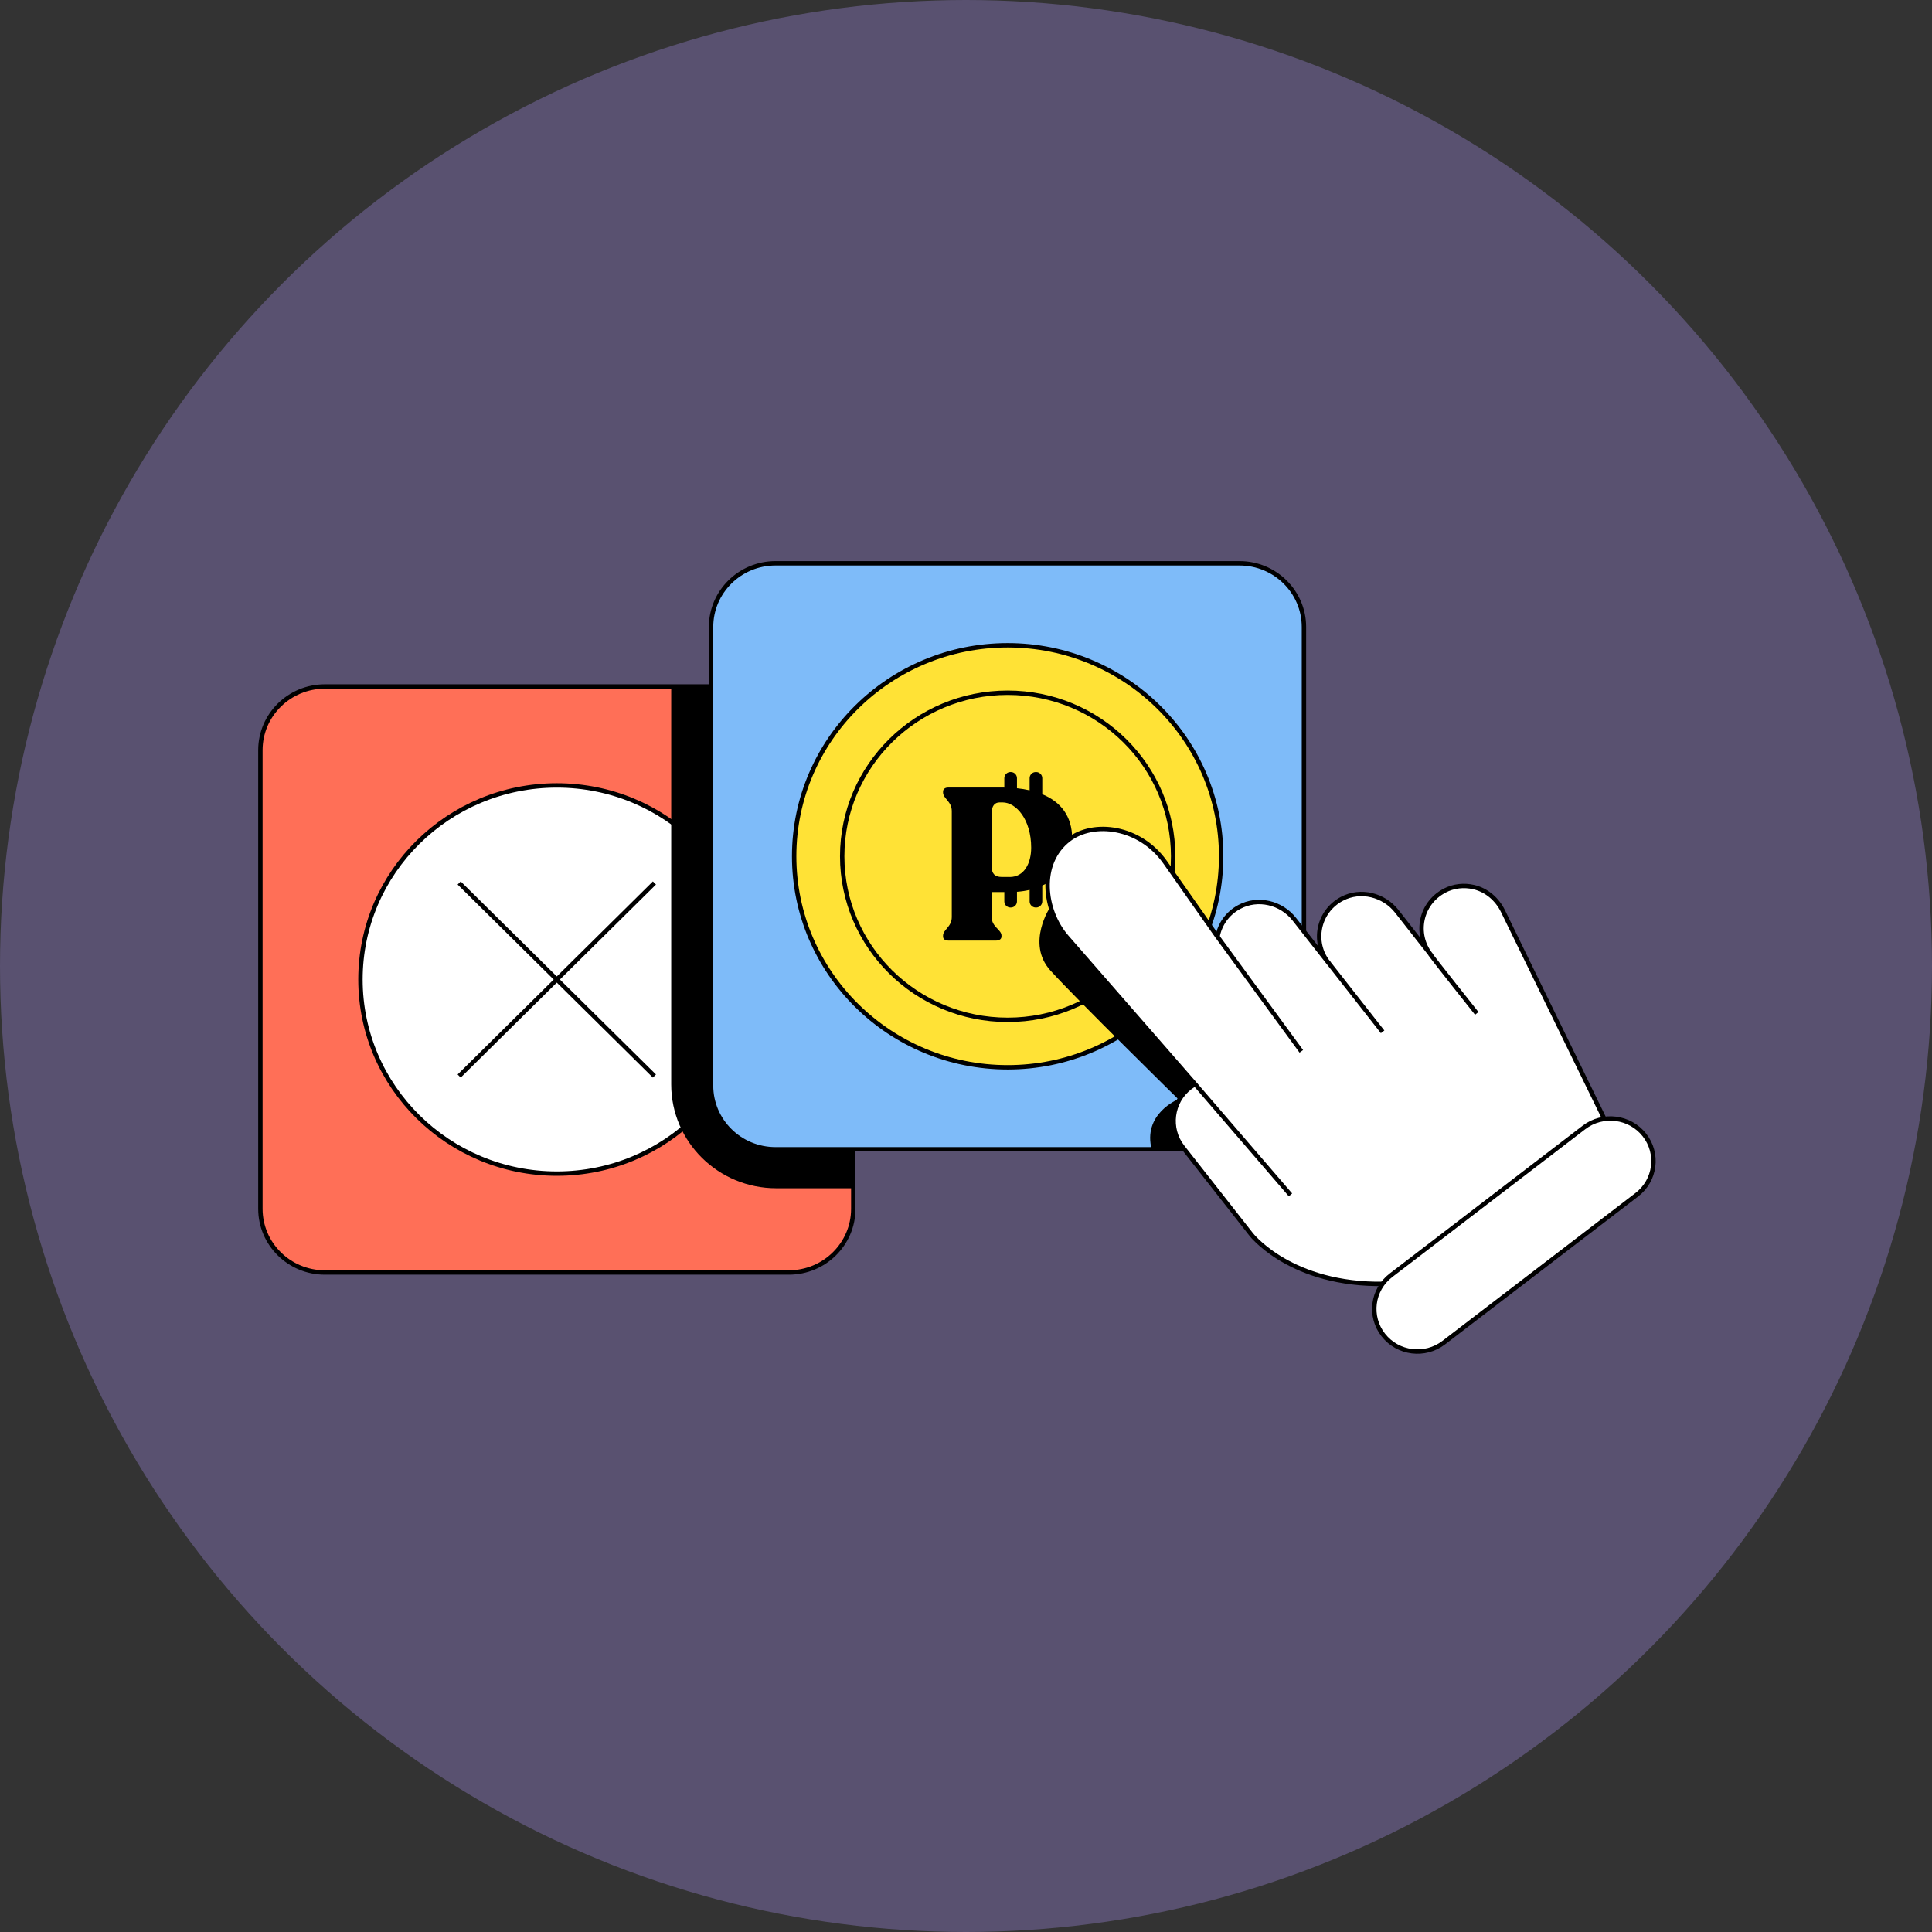 <svg width="440" height="440" viewBox="0 0 440 440" fill="none" xmlns="http://www.w3.org/2000/svg">
<rect x="0" y="0" width="440" height="440" fill="#333333" stroke="none"/>
<circle opacity="0.3" cx="220" cy="220" r="220" fill="#B396FF"/>
<mask id="mask0_1144_35310" style="mask-type:alpha" maskUnits="userSpaceOnUse" x="44" y="113" width="352" height="214">
<rect x="44" y="113" width="352" height="214" fill="#D9D9D9"/>
</mask>
<g mask="url(#mask0_1144_35310)">
<path d="M179.653 156.344H73.981C65.875 156.344 59.304 162.838 59.304 170.849V275.294C59.304 283.306 65.875 289.8 73.981 289.8H179.653C187.759 289.8 194.33 283.306 194.33 275.294V170.849C194.33 162.838 187.759 156.344 179.653 156.344Z" fill="#FF6F57" stroke="black" stroke-linejoin="round"/>
<path d="M126.818 267.283C151.518 267.283 171.542 247.492 171.542 223.078C171.542 198.665 151.518 178.874 126.818 178.874C102.117 178.874 82.093 198.665 82.093 223.078C82.093 247.492 102.117 267.283 126.818 267.283Z" fill="white" stroke="black" stroke-linejoin="round"/>
<path d="M104.572 201.096L149.041 245.056" stroke="black" stroke-miterlimit="10"/>
<path d="M149.041 201.096L104.572 245.056" stroke="black" stroke-miterlimit="10"/>
<path d="M179.648 156.344H152.864V246.97C152.864 260.031 163.573 270.616 176.788 270.616H194.324V170.849C194.324 162.839 187.752 156.344 179.648 156.344Z" fill="black"/>
<path d="M282.288 128.286H176.615C168.51 128.286 161.939 134.78 161.939 142.791V247.236C161.939 255.248 168.51 261.742 176.615 261.742H282.288C290.393 261.742 296.964 255.248 296.964 247.236V142.791C296.964 134.78 290.393 128.286 282.288 128.286Z" fill="#7EBBF9" stroke="black" stroke-miterlimit="10"/>
<path d="M229.487 243.069C256.34 243.069 278.108 221.554 278.108 195.013C278.108 168.473 256.34 146.957 229.487 146.957C202.635 146.957 180.866 168.473 180.866 195.013C180.866 221.554 202.635 243.069 229.487 243.069Z" fill="#FFE236" stroke="black" stroke-miterlimit="10"/>
<path d="M229.491 232.259C250.303 232.259 267.175 215.583 267.175 195.013C267.175 174.442 250.303 157.766 229.491 157.766C208.678 157.766 191.806 174.442 191.806 195.013C191.806 215.583 208.678 232.259 229.491 232.259Z" fill="#FFE236" stroke="black" stroke-miterlimit="10"/>
<path d="M244.177 190.986C244.177 185.831 241.529 182.597 237.371 180.879V177.217C237.371 176.452 236.739 175.828 235.965 175.828H235.894C235.121 175.828 234.489 176.452 234.489 177.217V179.988C233.574 179.777 232.616 179.623 231.608 179.518V177.217C231.608 176.452 230.976 175.828 230.203 175.828H230.132C229.358 175.828 228.727 176.452 228.727 177.217V179.363C228.592 179.363 228.464 179.356 228.329 179.356H215.966C215.221 179.356 214.774 179.7 214.774 180.289V180.486C214.774 181.861 216.761 182.499 216.761 184.708V208.859C216.761 211.118 214.774 211.707 214.774 213.082V213.278C214.774 213.867 215.221 214.211 215.966 214.211H226.889C227.584 214.211 228.081 213.867 228.081 213.278V213.082C228.081 211.707 225.845 211.118 225.845 208.859V203.163H228.727V205.296C228.727 206.06 229.358 206.685 230.132 206.685H230.203C230.976 206.685 231.608 206.06 231.608 205.296V203.1C232.616 203.023 233.581 202.883 234.489 202.665V205.296C234.489 206.06 235.121 206.685 235.894 206.685H235.965C236.739 206.685 237.371 206.06 237.371 205.296V201.683C241.636 199.726 244.177 195.938 244.177 190.993V190.986ZM229.976 199.726H228.138C226.498 199.726 225.852 198.892 225.852 197.369V185.101C225.852 183.628 226.498 182.744 227.641 182.744H228.336C231.416 182.744 234.844 186.623 234.844 193.056C234.844 196.591 233.254 199.733 229.976 199.733V199.726Z" fill="black"/>
<path d="M239.222 206.497C239.222 206.497 233.608 214.816 239.222 221.024C244.836 227.231 268.348 250.337 268.348 250.337C268.348 250.337 260.066 253.641 262.337 261.953H279.305C279.305 261.953 283.712 244.922 283.847 244.262C283.982 243.603 274.898 229.869 274.898 229.869L263.543 216.668C263.543 216.668 254.324 208.875 253.522 208.482C252.72 208.089 242.699 204.519 242.699 204.519L239.229 206.497H239.222Z" fill="black"/>
<path d="M328.953 202.871C323.481 205.761 322.154 212.705 325.787 217.342L318.102 207.542C315.156 203.79 309.869 202.457 305.632 204.695C300.161 207.585 298.834 214.529 302.467 219.165L294.767 209.345C291.8 205.564 286.471 204.274 282.22 206.567C279.452 208.062 277.784 210.608 277.28 213.343L265.287 196.284C259.552 188.211 249.049 186.892 243.421 191.206C236.452 196.544 237.651 207.332 242.946 213.4L272.185 246.914C271.801 247.132 271.418 247.37 271.056 247.644C266.805 250.899 266.025 257.001 269.318 261.203L284.959 281.145C284.959 281.145 285.137 281.376 285.498 281.769C285.562 281.839 285.626 281.909 285.697 281.973C288.685 285.101 301.041 295.889 326.036 291.274L363.777 261.259C365.778 259.667 366.41 256.917 365.289 254.63L342.281 207.486C340.975 204.814 338.59 202.731 335.666 202.043C333.445 201.517 331.068 201.749 328.946 202.864L328.953 202.871Z" fill="white" stroke="black" stroke-linejoin="round"/>
<path d="M272.19 246.921L293.899 272.124" stroke="black" stroke-linejoin="round"/>
<path d="M277.283 213.344L296.367 239.43" stroke="black" stroke-linejoin="round"/>
<path d="M302.475 219.165L314.88 234.99" stroke="black" stroke-linejoin="round"/>
<path d="M325.779 217.349C326.127 217.987 336.318 230.789 336.318 230.789L325.779 217.349Z" fill="white"/>
<path d="M325.779 217.349C326.127 217.987 336.318 230.789 336.318 230.789" stroke="black" stroke-linejoin="round"/>
<path d="M360.738 256.764L316.785 290.438C312.501 293.72 311.72 299.814 315.041 304.048C318.361 308.283 324.527 309.055 328.811 305.772L372.764 272.099C377.049 268.817 377.83 262.723 374.509 258.489C371.188 254.254 365.023 253.482 360.738 256.764Z" fill="white" stroke="black" stroke-linejoin="round"/>
</g>
</svg>
